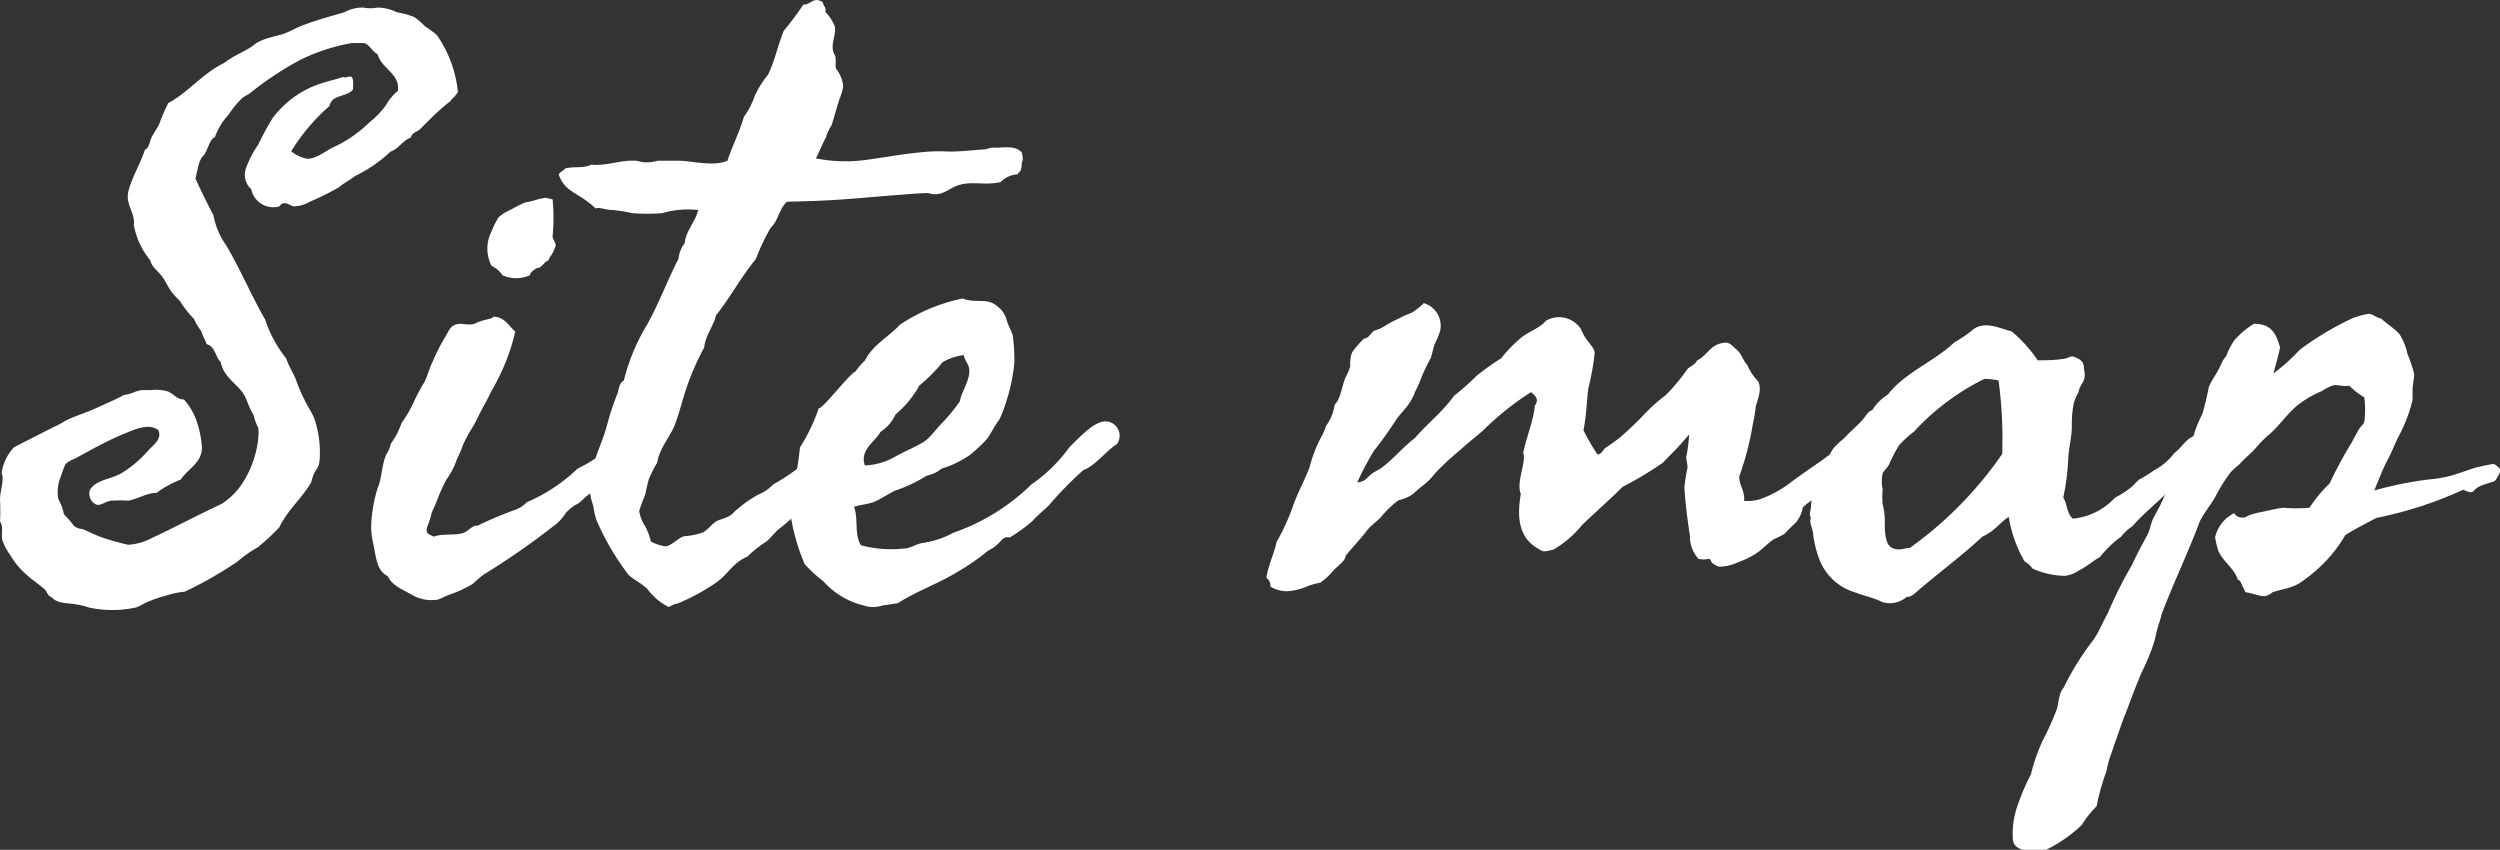 <svg id="レイヤー_1" data-name="レイヤー 1" xmlns="http://www.w3.org/2000/svg" width="95.82" height="32.57" viewBox="0 0 95.82 32.57"><rect x="0" y="0" width="95.82" height="32.57" fill="#333333" stroke="none"/><defs><style>.cls-1{fill:#fff;}</style></defs><path class="cls-1" d="M477.19,374a7.07,7.07,0,0,1,.36-.84c.78-.42,1.32-1.14,2.13-1.53.48-.36.84-.45,1.14-.69s.69-.3,1.11-.42c.27-.09.51-.24.75-.33.54-.21,1.11-.36,1.62-.51a1.43,1.43,0,0,1,.72-.18,1.41,1.41,0,0,0,.54,0,1.72,1.72,0,0,1,.75.18,3.49,3.49,0,0,1,.66.18,2.42,2.42,0,0,1,.42.36,4.29,4.29,0,0,1,.45.33,4.57,4.57,0,0,1,.81,2.19c-.18.27-.24.24-.27.33a9.7,9.7,0,0,0-.78.69l-.42.42c-.12.09-.3.12-.33.3-.33.12-.45.42-.78.54a5.4,5.4,0,0,1-1.35.93c-.33.24-.48.3-.6.42a10.1,10.1,0,0,1-1.14.57,1.3,1.3,0,0,1-.63.18c-.18-.06-.39-.24-.54,0a.86.86,0,0,1-1.08-.66.74.74,0,0,1-.21-.78,3.91,3.91,0,0,1,.48-.93,10.42,10.42,0,0,1,.54-1,3.75,3.75,0,0,1,1.89-1.35c.27-.09.57-.15.81-.24.12.06.24-.06.33,0s.06.27.06.48c-.24.3-.81.18-.9.63a7.54,7.54,0,0,0-1.47,1.74,1.52,1.52,0,0,0,.54.27c.3.09.78-.27,1-.39a5,5,0,0,0,1.47-1,3.2,3.2,0,0,0,.63-.66,2.05,2.05,0,0,1,.45-.54c.09-.66-.63-.84-.78-1.41-.18-.06-.3-.36-.51-.42l-.48,0a7.35,7.35,0,0,0-2,.66,12.5,12.5,0,0,0-1.86,1.23c-.09.09-.27.15-.36.24a3.86,3.86,0,0,0-.51.63,2.43,2.43,0,0,0-.51.84c-.24.12-.27.54-.45.72s-.21.54-.3.87c.3.66.48,1,.69,1.41a2.9,2.9,0,0,0,.48,1.14c.54.9,1,2,1.5,2.85a4.8,4.8,0,0,0,.81,1.5c.09.27.24.51.36.78a6.09,6.09,0,0,0,.33.78c.12.27.3.51.39.75a4,4,0,0,1,.21,1.32c0,.75-.18.45-.33,1.11-.36.63-.9,1.05-1.23,1.74a9.59,9.59,0,0,1-.81.75,4.94,4.94,0,0,0-.81.57,15.66,15.66,0,0,1-2,1.14,3.08,3.08,0,0,0-.72.15,5.17,5.17,0,0,0-.63.21c-.18.06-.33.18-.51.24a4.18,4.18,0,0,1-1.83,0c-.69-.24-1.11-.06-1.41-.39-.18-.06-.15-.21-.3-.33-.36-.3-.48-.36-.6-.48a3,3,0,0,1-.69-.81,2.11,2.11,0,0,1-.3-.57c-.06-.24.06-.48-.09-.72a7.32,7.32,0,0,0,0-.84c0-.33.18-.78.06-1a1.81,1.81,0,0,1,.48-1l1.53-.78a3.28,3.28,0,0,0,.45-.24c.36-.18.78-.3,1.17-.48s.75-.33,1.08-.51c.24,0,.45-.18.72-.18.09,0,.21,0,.33,0a1.51,1.51,0,0,1,.63.06c.21.09.33.3.6.3a2.5,2.5,0,0,1,.54,1,3.78,3.78,0,0,1,.15.84c0,.6-.54.81-.81,1.23a4,4,0,0,0-.93.51c-.36,0-.66.21-1.08.3a4.65,4.65,0,0,0-.63,0c-.21,0-.42.21-.6.15a.46.46,0,0,1-.24-.57c.24-.39.78-.39,1.2-.63a4.2,4.2,0,0,0,1-.84c.21-.24.57-.45.42-.81-.33-.27-.84-.06-1.2.09-.69.27-1.38.66-2,1a1,1,0,0,0-.36.21,4.13,4.13,0,0,0-.18.48,1.48,1.48,0,0,0-.09.87,1.86,1.86,0,0,1,.21.57,5.21,5.21,0,0,1,.39.45.63.63,0,0,0,.33.12c.21.09.45.21.69.3a9.63,9.63,0,0,0,1.05.3,2.16,2.16,0,0,0,.81-.21c.9-.42,1.86-.93,2.76-1.35a2.65,2.65,0,0,0,.78-.75A3.92,3.92,0,0,0,481,386a1.85,1.85,0,0,0,0-.39c-.18-.36-.15-.45-.21-.54-.21-.39-.24-.57-.33-.72-.27-.45-.78-.66-.9-1.26-.21-.21-.21-.6-.54-.69-.06-.18-.15-.3-.21-.51a1.79,1.79,0,0,1-.27-.45,3.9,3.9,0,0,1-.54-.69,3.6,3.6,0,0,1-.33-.36c-.15-.21-.24-.45-.42-.66s-.33-.3-.39-.54a3,3,0,0,1-.63-1.35c.06-.48-.33-.78-.21-1.29s.48-1.11.63-1.59c.18-.09.18-.33.27-.51Z" transform="translate(-471.1 -369.21)"/><path class="cls-1" d="M487.72,389.78c.36-.15,1,0,1.26-.21.15-.09.27-.24.42-.21a14.75,14.75,0,0,1,1.5-.63,1.14,1.14,0,0,0,.39-.27,6.5,6.5,0,0,0,1.95-1.29,6.37,6.37,0,0,0,1.29-.84c.09-.18.24-.27.33-.42.45,0,.54.18.57.42a5.42,5.42,0,0,1-.84,1,1.75,1.75,0,0,0-.69.63s-.3.27-.33.27c-.51.51-.24.12-.78.63a1.76,1.76,0,0,1-.51.54,28.32,28.32,0,0,1-2.64,1.83,4.48,4.48,0,0,0-.42.36,5.11,5.11,0,0,1-1,.45,2.92,2.92,0,0,1-.33.15,1.5,1.5,0,0,1-1-.18c-.48-.27-.75-.36-.93-.72-.45-.21-.45-.81-.57-1.32a2.69,2.69,0,0,1-.06-.72,5.74,5.74,0,0,1,.24-1.32c.18-.42.15-.87.33-1.29a1.28,1.28,0,0,0,.18-.42,4.44,4.44,0,0,0,.24-.39c.06-.12.12-.27.18-.42a5.06,5.06,0,0,0,.51-.9,7.16,7.16,0,0,1,.36-.66c.12-.24.18-.51.3-.75a7.44,7.44,0,0,1,.51-1c.15-.27.21-.45.54-.48.15,0,.36.06.57,0,.42-.21.63-.15.72-.27.42,0,.57.33.84.57a8,8,0,0,1-.9,2.25c-.15.33-.39.72-.54,1.05s-.45.72-.6,1.14c-.06.18-.18.39-.24.57a2.82,2.82,0,0,1-.36.66,7.67,7.67,0,0,0-.33.72c-.15.39-.21.48-.24.57-.06.39-.33.69-.09.81Zm4.56-12.93a7.19,7.19,0,0,1,0,1.41c0,.12.12.24.12.36-.12.39-.27.45-.27.57-.21.06-.24.3-.48.3-.09.09-.21.12-.24.27a1.29,1.29,0,0,1-1.05,0,1,1,0,0,0-.42-.36,1.44,1.44,0,0,1,0-1.32,3,3,0,0,1,.27-.54,1.68,1.68,0,0,1,.48-.3,4.51,4.51,0,0,1,.54-.27,3.34,3.34,0,0,0,.39-.09,2.37,2.37,0,0,1,.39-.09Z" transform="translate(-471.1 -369.21)"/><path class="cls-1" d="M504.43,375.32c.84-.12,1.47-.24,2.28-.3a6.27,6.27,0,0,1,.75,0c.48,0,1-.06,1.44-.09a.76.76,0,0,1,.36-.06c.36,0,.75-.09,1,.18.09.33,0,.33,0,.42,0,.39-.15.33-.15.42a1,1,0,0,0-.66.3c-.66.15-1.2-.09-1.77.18-.27.12-.54.39-1,.24-.36,0-.93.06-1.41.09-1.77.15-2.37.21-4,.24-.3.24-.33.72-.63,1a7.7,7.7,0,0,0-.57,1.2c-.57.69-1,1.5-1.53,2.16-.09.42-.39.72-.45,1.23a10,10,0,0,0-.84,2.07c-.09.3-.18.63-.3.93s-.42.69-.57,1.08a1.35,1.35,0,0,0-.09.33,4.5,4.5,0,0,0-.33.66c-.06.21-.09.42-.15.63a3.7,3.7,0,0,0-.21.57,1.49,1.49,0,0,0,.24.6,2.68,2.68,0,0,1,.21.57,1.91,1.91,0,0,0,.54.18c.24,0,.54-.36.75-.39a2.55,2.55,0,0,0,.72-.15c.24-.15.36-.39.63-.48.51-.15.45-.24.69-.42a4.53,4.53,0,0,1,.78-.54,1.6,1.6,0,0,0,.57-.39,7.71,7.71,0,0,0,1-.66c.78-.3.15-.09.78-.51a2.86,2.86,0,0,1,.6-.78c.24-.24.51-.45.72-.63s.15-.21.33-.24.33-.3.63-.54a1.22,1.22,0,0,1,.3-.27c.15,0,.21.18.36.18-.06.39,0,.54-.09.69-.21.36-.54.21-.72.63-.12-.09-.33,0-.42.06a1.49,1.49,0,0,1,.09.39,5.2,5.2,0,0,0-.69.87c-.63.69-.18.18-.66.69a8.8,8.8,0,0,1-1.23,1.14,8,8,0,0,1-.78.69c-.15.12-.3.33-.48.48a4.29,4.29,0,0,0-.72.57c-.6.27-.69.63-1.2,1a8,8,0,0,1-1.5.81c-.12,0-.21.09-.33.12a2.26,2.26,0,0,1-.81-.69c-.3-.27-.54-.36-.72-.54a9.66,9.66,0,0,1-1.23-2.1,2.85,2.85,0,0,1-.12-.54,2.46,2.46,0,0,1-.15-.84,2.83,2.83,0,0,1,.18-.81c.15-.51.39-1,.51-1.5a10.69,10.69,0,0,1,.39-1.17c.06-.18.06-.39.24-.48a7.65,7.65,0,0,1,.9-2.16c.45-.81.78-1.71,1.2-2.52a1.1,1.1,0,0,1,.24-.6c0-.39.42-.84.51-1.26a3.5,3.5,0,0,0-1.38.12,7.22,7.22,0,0,1-1.14,0,6.5,6.5,0,0,0-.75-.12c-.3,0-.48-.12-.66-.06-.66-.63-1.17-.6-1.41-1.29,0-.09.18-.15.24-.24.3-.09.75,0,1-.15.6.06,1.11-.18,1.68-.15.12,0,.24.06.36.06a1.49,1.49,0,0,0,.51-.06c.24,0,.51,0,.78,0,.51,0,1.35.24,1.89,0,.18-.54.48-1.14.63-1.68a3,3,0,0,0,.42-.81,3.8,3.8,0,0,1,.51-.81c.27-.57.36-1.08.6-1.68a12.24,12.24,0,0,0,.75-1c.3,0,.39-.33.75-.09,0,.12.15.21.09.36a1.88,1.88,0,0,1,.36.54c.09.33-.21.75,0,1.11.09.18,0,.39.06.54a1.33,1.33,0,0,1,.27.66,2.3,2.3,0,0,1-.15.51c-.15.48-.21.72-.3,1a1.5,1.5,0,0,0-.21.45c-.12.21-.27.6-.39.81A5.88,5.88,0,0,0,504.43,375.32Z" transform="translate(-471.1 -369.21)"/><path class="cls-1" d="M503.89,383.45a2.42,2.42,0,0,1,.36-.42c.3-.6.9-.9,1.35-1.38a6.78,6.78,0,0,1,2.4-1c.42.18.87,0,1.2.21s.39.39.45.51c.12.42.24.54.27.72a7.59,7.59,0,0,1,.06,1,6.69,6.69,0,0,1-.3,1.47,5.11,5.11,0,0,1-.27.72c-.24.33-.36.6-.48.75s-.45.45-.63.6a3.81,3.81,0,0,1-1.11.54,1.26,1.26,0,0,1-.57.27,5.52,5.52,0,0,1-1.2.57c-.21.09-.51.3-.78.42s-.6.12-.81.21c.18.42,0,1.05.27,1.47a4.51,4.51,0,0,0,1.68.12c.21,0,.45-.18.69-.21a3.59,3.59,0,0,0,1.17-.39,8.06,8.06,0,0,0,3-1.86,5.84,5.84,0,0,0,1.44-1.41c.6-.6,1-1,1.41-1a.55.55,0,0,1,.42.87c-.39.24-.84.84-1.29,1a14.1,14.1,0,0,0-1.32,1.35c-.15.15-.48.42-.63.6a5.82,5.82,0,0,1-.87.63c-.24-.06-.33.15-.51.3s-.24.15-.36.24a8.69,8.69,0,0,1-1.08.75c-.78.48-1.59.75-2.34,1.23l-.6.09a1.08,1.08,0,0,1-.69,0,3,3,0,0,1-1.56-.93,5.23,5.23,0,0,1-.72-.66,7.83,7.83,0,0,1-.6-2.4,9.75,9.75,0,0,0,.42-2.07,6.9,6.9,0,0,0,.72-1.5C502.63,384.89,503.68,383.51,503.89,383.45Zm2.43.57a4,4,0,0,1-.9,1.08,1.53,1.53,0,0,1-.57.66c-.21.39-.81.69-.6,1.29a2.56,2.56,0,0,0,1.2-.36c.33-.18.69-.33,1-.51s.51-.51.75-.75a6.44,6.44,0,0,0,.69-.84c.06-.36.39-.81.36-1.2,0-.21-.18-.36-.21-.57a2.15,2.15,0,0,0-.81.27A6.39,6.39,0,0,1,506.32,384Z" transform="translate(-471.1 -369.21)"/><path class="cls-1" d="M523.66,387.38c.12-.09.27-.15.39-.24.45-.33.84-.81,1.28-1.14.49-.57,1.06-1,1.5-1.62a9.42,9.42,0,0,0,.88-.78,10.37,10.37,0,0,1,.93-.66,5.07,5.07,0,0,1,.72-.75c.3-.27.75-.39,1-.69a1,1,0,0,1,1.34.33,1.79,1.79,0,0,0,.33.54c.07.12.19.21.19.39a10,10,0,0,1-.24,1.32c-.07.51-.07,1.05-.19,1.62a8.13,8.13,0,0,0,.54.93c.12,0,.19-.12.28-.24a6.17,6.17,0,0,0,.66-.48c.3-.27.56-.51.84-.81a6.79,6.79,0,0,1,.84-.75,7.64,7.64,0,0,0,.83-1c.13-.12.28-.15.37-.33.33-.15.47-.51.84-.63s.42,0,.66.21.26.45.42.6a2.06,2.06,0,0,0,.42.63c.14.3,0,.63-.09.93a6.88,6.88,0,0,1-.12.72,11.32,11.32,0,0,1-.52,2c0,.33.22.54.19.93a1.76,1.76,0,0,0,.59-.06,4.32,4.32,0,0,0,1.17-.63c.51-.39,1.08-.75,1.59-1.14.19-.15.3-.3.48-.45a6.24,6.24,0,0,1,1.14-.66,3.81,3.81,0,0,0,.42-.39,3,3,0,0,1,.93-.57c.42,0,.42.24.45.39-.48.36-.93.75-1.41,1.11a2.87,2.87,0,0,1-.36.21,3.92,3.92,0,0,1-.36.33c-.24.18-.47.36-.68.54s-.49.39-.7.6a5.41,5.41,0,0,1-.57.63,3.37,3.37,0,0,0-.44.33,1.23,1.23,0,0,1-.28.6,5.23,5.23,0,0,0-.42.42,4.1,4.1,0,0,1-.42.21c-.17.12-.36.3-.54.45a2.92,2.92,0,0,1-.8.42,1.79,1.79,0,0,1-.75.18c-.42-.15-.25-.27-.4-.3a.85.85,0,0,1-.39,0,1.29,1.29,0,0,1-.33-.9c-.09-.57-.17-1.2-.21-1.83a7,7,0,0,1,.12-.78c0-.12-.05-.27-.05-.39a5.59,5.59,0,0,0,.11-.87c-.42.51-.72.78-1,1.08a13.25,13.25,0,0,1-1.55.93c-.51.51-1,.93-1.56,1.47a4,4,0,0,1-1.08.93c-.24.06-.39.12-.54,0-.82-.42-.87-1.26-.72-2.13-.19-.45.23-1.26.09-1.56.12-.6.39-1.23.45-1.83.18-.24,0-.39-.15-.51a11.18,11.18,0,0,0-1.87,1.5c-.29.24-.62.51-.92.78a11.12,11.12,0,0,0-.87.81,2.58,2.58,0,0,1-.51.51c-.16.12-.27.24-.39.33a1.53,1.53,0,0,1-.51.21,3.6,3.6,0,0,0-.69.66c-.18.18-.36.3-.51.48-.27.36-.57.66-.84,1,0,.18-.27.36-.45.54a2.56,2.56,0,0,1-.51.48,3.39,3.39,0,0,0-.45.12,2.3,2.3,0,0,1-.81.21,1.21,1.21,0,0,1-.66-.18.35.35,0,0,0-.15-.33c.06-.48.3-.93.39-1.38a8.35,8.35,0,0,0,.63-1.38c.18-.51.45-1,.63-1.47a5.29,5.29,0,0,1,.45-1.17,2.18,2.18,0,0,0,.18-.42,1.72,1.72,0,0,0,.33-.81c.24-.24.27-.69.42-1.05a2.53,2.53,0,0,0,.18-.42c0-.21,0-.39.09-.57a3.65,3.65,0,0,1,.45-.51c.18,0,.24-.21.39-.3a1.43,1.43,0,0,0,.45-.21c.36-.21.48-.24.63-.33l.36-.15a2.63,2.63,0,0,0,.45-.36.9.9,0,0,1,.63,1.05,2.6,2.6,0,0,1-.21.51c-.06.18-.1.39-.15.54a7.12,7.12,0,0,0-.42.9,4.18,4.18,0,0,1-.18.39,2,2,0,0,1-.39.66c-.12.15-.24.27-.36.45a14.19,14.19,0,0,1-.84,1.17,12.41,12.41,0,0,0-.63,1.2C523.42,387.68,523.51,387.5,523.66,387.38Z" transform="translate(-471.1 -369.21)"/><path class="cls-1" d="M551,383.51a.62.62,0,0,1-.07.36.91.91,0,0,0-.17.39,1.52,1.52,0,0,0-.18.42,4.09,4.09,0,0,0-.07.87c0,.39-.12.84-.14,1.26a8.59,8.59,0,0,1-.19,1.47c.16.24.12.6.37.81a2.54,2.54,0,0,0,1.62-.81,3.34,3.34,0,0,0,.68-.45,2.71,2.71,0,0,1,.24-.24,4.73,4.73,0,0,0,.58-.36,2.25,2.25,0,0,0,.77-.66c.36-.27.36-.48.82-.69.26-.27.59-.48.87-.78.17,0,.26.12.42.18a1,1,0,0,1-.19.93c-.14.21-.14.27-.18.3a4.32,4.32,0,0,1-.42.45.81.81,0,0,1-.38.3,4.71,4.71,0,0,0-.7.48,3.48,3.48,0,0,0-.5.33c-.51.51-.88.78-1.36,1.32a1.55,1.55,0,0,0-.42.39,3.74,3.74,0,0,0-.81.78c-.24.12-.5.36-.8.51a1.24,1.24,0,0,1-.54.21A3.06,3.06,0,0,1,549,391a.85.85,0,0,0-.3-.27,5,5,0,0,1-.61-1.71c-.33.21-.56.57-1,.75-.8.75-1.71,1.41-2.57,2.16-.1.09-.24.18-.33.15a1,1,0,0,1-.94.21c-.35-.18-.71-.24-1-.36a2.11,2.11,0,0,1-1.41-1.26,4.22,4.22,0,0,1-.24-.93c0-.27-.18-.48-.09-.69-.09-.12,0-.27,0-.42A3.73,3.73,0,0,1,541,387a2.59,2.59,0,0,1,.21-.3,1.25,1.25,0,0,1,.18-.33,3.46,3.46,0,0,1,.39-.36c.21-.24.48-.45.69-.69s.21-.33.39-.39a1.91,1.91,0,0,1,.6-.6c.65-.84,1.77-1.26,2.55-2a5.31,5.31,0,0,0,.63-.42c.47-.45,1.08-.12,1.56,0a5.2,5.2,0,0,1,1,1.11c.28,0,.67,0,1-.06.12,0,.23-.09.33-.09.42.12.44.3.44.45Zm-6.51,2.22a4.44,4.44,0,0,0-.6.54,5.89,5.89,0,0,0-.39.75c-.06.12-.18.21-.24.33a1.46,1.46,0,0,0,0,.63,2.73,2.73,0,0,0,0,.57,2.34,2.34,0,0,1,.08.66c0,.33,0,.87.28,1s.47,0,.68,0a14.58,14.58,0,0,0,3.54-3.6,16.57,16.57,0,0,0-.14-2.82,3.43,3.43,0,0,0-.54-.06A9.2,9.2,0,0,0,544.48,385.73Z" transform="translate(-471.1 -369.21)"/><path class="cls-1" d="M564.16,387.59a5.09,5.09,0,0,0,1-.18l.8-.27c.25-.06.51-.12.72-.15a.93.93,0,0,1,.28.24c-.16.33-.21.39-.25.42s-.42.12-.59.21-.19.18-.28.21-.24-.06-.33-.09a14.93,14.93,0,0,1-3.33,1.08c-.39.21-.81.42-1.19.66a5.42,5.42,0,0,1-1.53,1.68,1.89,1.89,0,0,1-.37.24c-.26.12-.63.18-.89.27a.61.61,0,0,1-.3.15c-.24,0-.48-.12-.73-.15-.17-.3-.17-.45-.3-.48-.12-.42-.56-.69-.75-1.11a4.7,4.7,0,0,1-.12-.51,1.37,1.37,0,0,1,.73-.93.37.37,0,0,0,.54.09,3.08,3.08,0,0,1,.42-.12c.33-.06.65-.15.93-.18a5.46,5.46,0,0,0,1,0,5.08,5.08,0,0,1,.77-.93,16.09,16.09,0,0,1,.84-1.56c.1-.18.19-.36.28-.51s.15-.15.21-.3a3.62,3.62,0,0,0,0-.93,3,3,0,0,1-.58-.45c-.21.06-.42-.06-.65,0a2,2,0,0,0-.4.21,3.93,3.93,0,0,0-1,.6c-.42.39-.63.72-1,1.05a3.71,3.71,0,0,0-.51.51c-.21.24-.45.42-.66.66a2.3,2.3,0,0,0-.33.3,6,6,0,0,0-.58.93c-.17.3-.42.6-.59.93-.45,1.2-1,2.34-1.47,3.57-.07.33-.12.36-.12.42-.09.27-.12.54-.21.78a8,8,0,0,1-.42,1c-.24.54-.48,1.23-.72,1.83-.15.42-.31.87-.45,1.29a3.55,3.55,0,0,0-.19.69,8.53,8.53,0,0,0-.38,1.35,3.78,3.78,0,0,0-.57.72,5.5,5.5,0,0,1-1.47,1c-.36,0-1.14.06-1.17-.45a3.23,3.23,0,0,1,.21-1.38,8.14,8.14,0,0,1,.48-1.11,7.22,7.22,0,0,1,.45-1.29,10.56,10.56,0,0,0,.54-1.2c.09-.27.06-.6.27-.84a10.4,10.4,0,0,1,1.14-1.83c.21-.3.33-.63.54-1a16.13,16.13,0,0,1,.93-1.86c.18-.39.39-.78.6-1.17.09-.18.12-.39.21-.6l.3-.57a21.34,21.34,0,0,1,1.17-2.28,4.58,4.58,0,0,1,.42-1.17,9.55,9.55,0,0,0,.24-1c.09-.27.33-.57.45-.84s.14-.27.23-.39a2.81,2.81,0,0,1,.31-.6,3.29,3.29,0,0,1,.75-.63c.72,0,.86.45,1,.9-.06.33-.16.63-.25,1a7.14,7.14,0,0,0,1-.9,11.49,11.49,0,0,1,2-1.2,2.9,2.9,0,0,1,.63-.18c.2,0,.29.15.5.18.21.21.49.36.7.6a2.22,2.22,0,0,1,.3.75,4.75,4.75,0,0,1,.26.78c0,.21-.06.39-.06.6s0,.24,0,.39A5.92,5.92,0,0,1,563,386c-.15.33-.26.6-.42.9s-.33.75-.48,1.11A14.17,14.17,0,0,1,564.16,387.59Z" transform="translate(-471.1 -369.21)"/></svg>